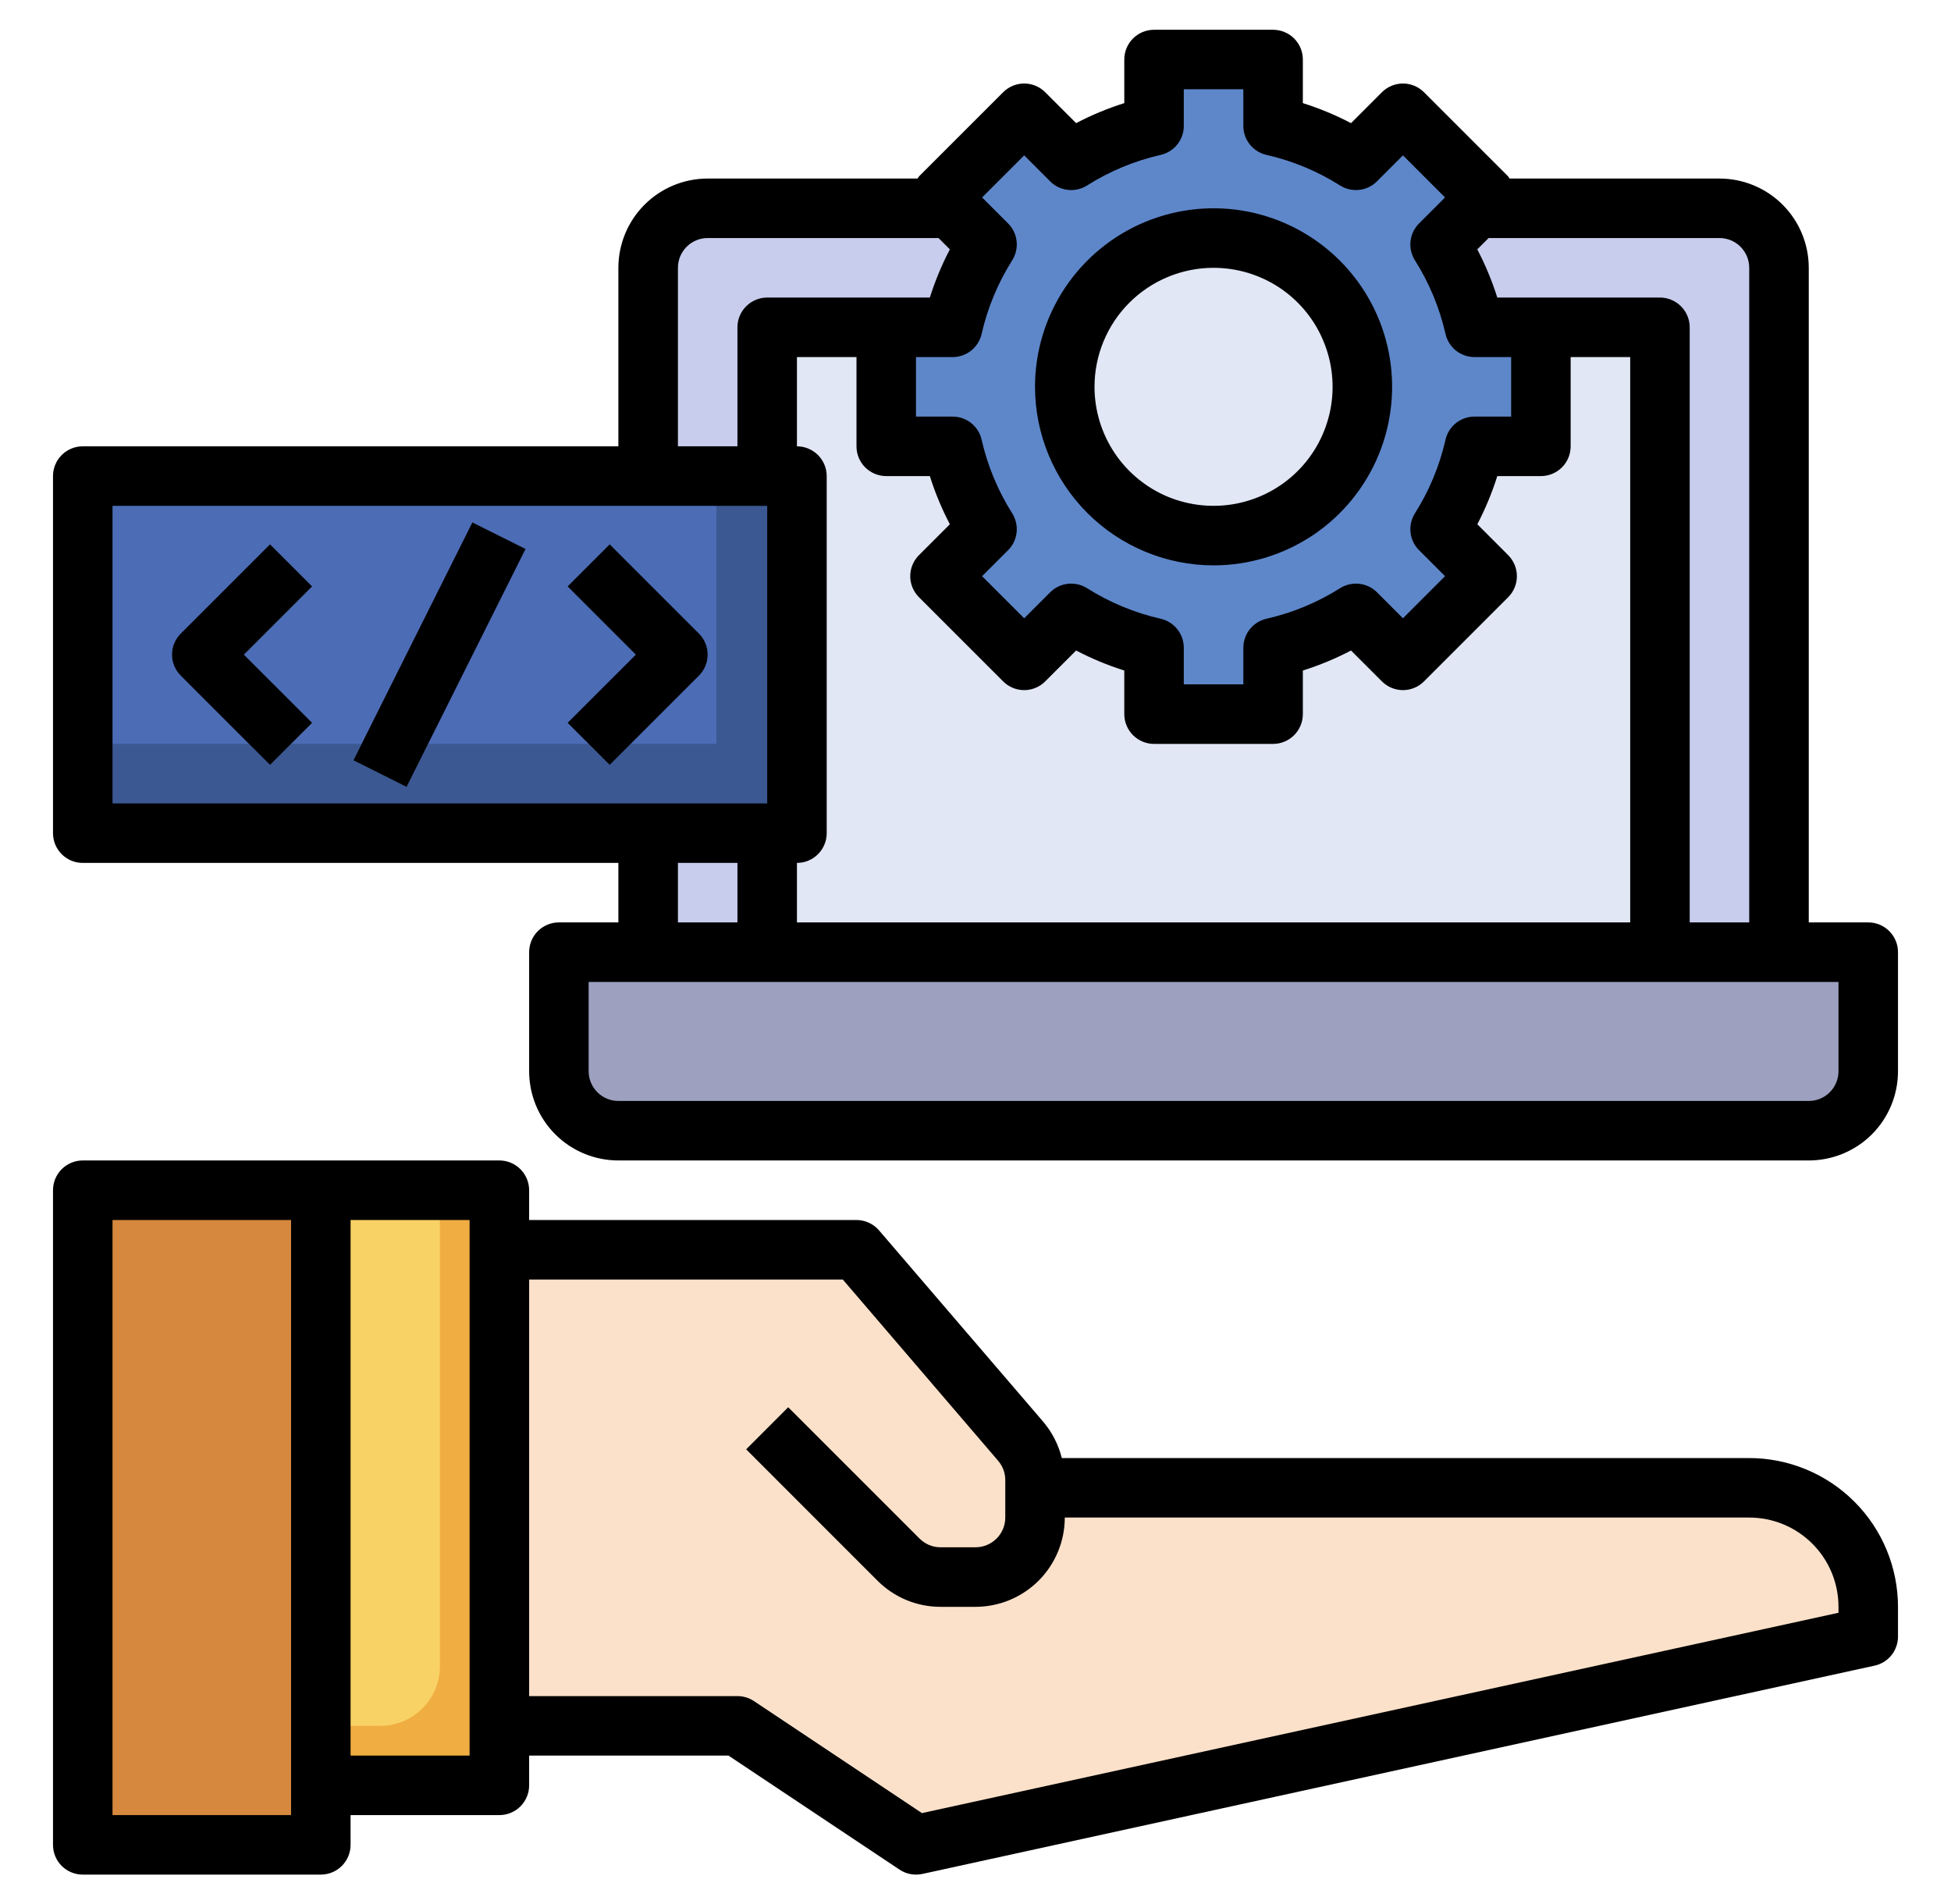 <svg width="42" height="41" viewBox="0 0 42 41" fill="none" xmlns="http://www.w3.org/2000/svg">
<path d="M13.953 20.5V5.766C13.953 5.426 14.088 5.1 14.328 4.86C14.569 4.619 14.895 4.484 15.234 4.484H37.016C37.355 4.484 37.681 4.619 37.922 4.86C38.162 5.1 38.297 5.426 38.297 5.766V20.5H13.953Z" fill="#C8CDED"/>
<path d="M16.516 7.047H35.734V20.5H16.516V7.047Z" fill="#E2E7F6"/>
<path d="M10.75 37.156H15.875L19.719 39.719L40.219 35.234V34.594C40.219 33.914 39.949 33.262 39.468 32.782C38.988 32.301 38.336 32.031 37.656 32.031H22.281V31.865C22.281 31.559 22.172 31.264 21.973 31.032L18.438 26.906H10.75V37.156Z" fill="#FBE1CA"/>
<path d="M1.781 25.625H6.906V39.719H1.781V25.625Z" fill="#D5883E"/>
<path d="M6.906 25.625H10.75V38.438H6.906V25.625Z" fill="#F0AE42"/>
<path d="M9.469 35.875V25.625H6.906V37.156H8.188C8.527 37.156 8.853 37.021 9.093 36.781C9.334 36.541 9.469 36.215 9.469 35.875Z" fill="#F9D266"/>
<path d="M12.031 20.5H40.219V23.062C40.219 23.402 40.084 23.728 39.843 23.968C39.603 24.209 39.277 24.344 38.938 24.344H13.312C12.973 24.344 12.647 24.209 12.406 23.968C12.166 23.728 12.031 23.402 12.031 23.062V20.5Z" fill="#9DA1BF"/>
<path d="M33.172 9.609V7.047H31.743C31.599 6.415 31.348 5.811 31.002 5.263L32.014 4.251L30.202 2.439L29.19 3.451C28.642 3.105 28.039 2.855 27.406 2.71V1.281H24.844V2.71C24.211 2.855 23.608 3.105 23.06 3.451L22.048 2.439L20.236 4.251L21.248 5.263C20.902 5.811 20.651 6.415 20.507 7.047H19.078V9.609H20.507C20.651 10.242 20.902 10.845 21.248 11.393L20.236 12.405L22.048 14.217L23.06 13.205C23.608 13.551 24.211 13.802 24.844 13.946V15.375H27.406V13.946C28.039 13.802 28.642 13.551 29.19 13.205L30.202 14.217L32.014 12.405L31.002 11.393C31.348 10.845 31.599 10.242 31.743 9.609H33.172Z" fill="#5E87CA"/>
<path d="M26.125 11.531C27.894 11.531 29.328 10.097 29.328 8.328C29.328 6.559 27.894 5.125 26.125 5.125C24.356 5.125 22.922 6.559 22.922 8.328C22.922 10.097 24.356 11.531 26.125 11.531Z" fill="#E2E7F6"/>
<path d="M1.781 10.25H17.156V17.938H1.781V10.25Z" fill="#3B5892"/>
<path d="M1.781 10.25H15.422V16.016H1.781V10.25Z" fill="#4C6CB5"/>
<path d="M5.813 16.468L3.891 14.546C3.771 14.426 3.703 14.263 3.703 14.094C3.703 13.924 3.771 13.761 3.891 13.641L5.813 11.719L6.719 12.625L5.25 14.094L6.719 15.562L5.813 16.468Z" fill="#5E87CA"/>
<path d="M13.125 16.468L12.219 15.562L13.688 14.094L12.219 12.625L13.125 11.719L15.047 13.641C15.167 13.761 15.234 13.924 15.234 14.094C15.234 14.263 15.167 14.426 15.047 14.546L13.125 16.468Z" fill="#5E87CA"/>
<path d="M7.608 16.369L10.169 11.247L11.314 11.819L8.753 16.942L7.608 16.369Z" fill="#5E87CA"/>
<path d="M37.656 31.391H22.858C22.787 31.105 22.651 30.839 22.462 30.614L18.924 26.49C18.864 26.42 18.789 26.363 18.705 26.325C18.621 26.286 18.53 26.266 18.438 26.266H11.391V25.625C11.391 25.455 11.323 25.292 11.203 25.172C11.083 25.052 10.92 24.984 10.75 24.984H1.781C1.611 24.984 1.448 25.052 1.328 25.172C1.208 25.292 1.141 25.455 1.141 25.625V39.719C1.141 39.889 1.208 40.052 1.328 40.172C1.448 40.292 1.611 40.359 1.781 40.359H6.906C7.076 40.359 7.239 40.292 7.359 40.172C7.479 40.052 7.547 39.889 7.547 39.719V39.078H10.75C10.92 39.078 11.083 39.011 11.203 38.891C11.323 38.77 11.391 38.607 11.391 38.438V37.797H15.683L19.365 40.252C19.47 40.322 19.593 40.359 19.719 40.359C19.765 40.359 19.811 40.354 19.856 40.345L40.356 35.86C40.499 35.829 40.626 35.75 40.718 35.636C40.809 35.522 40.859 35.38 40.859 35.234V34.594C40.858 33.745 40.521 32.93 39.92 32.33C39.32 31.729 38.505 31.392 37.656 31.391ZM6.266 39.078H2.422V26.266H6.266V39.078ZM10.109 37.797H7.547V26.266H10.109V37.797ZM39.578 34.722L19.847 39.035L16.23 36.623C16.125 36.553 16.001 36.516 15.875 36.516H11.391V27.547H18.143L21.486 31.448C21.586 31.564 21.641 31.712 21.641 31.865V32.672C21.641 32.842 21.573 33.005 21.453 33.125C21.333 33.245 21.17 33.312 21 33.312H20.25C20.166 33.313 20.082 33.296 20.004 33.264C19.927 33.232 19.856 33.184 19.796 33.125L16.968 30.297L16.063 31.203L18.89 34.031C19.069 34.21 19.28 34.352 19.514 34.449C19.747 34.545 19.997 34.595 20.25 34.594H21C21.51 34.594 21.998 34.391 22.359 34.031C22.719 33.67 22.922 33.182 22.922 32.672H37.656C38.166 32.672 38.655 32.874 39.015 33.235C39.376 33.595 39.578 34.084 39.578 34.594V34.722Z" fill="black"/>
<path d="M40.219 19.859H38.938V5.766C38.938 5.256 38.735 4.767 38.375 4.407C38.014 4.046 37.525 3.844 37.016 3.844H32.497C32.487 3.828 32.477 3.813 32.467 3.798L30.655 1.986C30.535 1.866 30.372 1.798 30.202 1.798C30.032 1.798 29.869 1.866 29.749 1.986L29.084 2.651C28.752 2.477 28.405 2.333 28.047 2.22V1.281C28.047 1.111 27.979 0.948 27.859 0.828C27.739 0.708 27.576 0.641 27.406 0.641H24.844C24.674 0.641 24.511 0.708 24.391 0.828C24.271 0.948 24.203 1.111 24.203 1.281V2.22C23.845 2.333 23.498 2.477 23.166 2.651L22.501 1.986C22.381 1.866 22.218 1.798 22.048 1.798C21.878 1.798 21.715 1.866 21.595 1.986L19.783 3.798C19.772 3.813 19.762 3.828 19.753 3.844H15.234C14.725 3.844 14.236 4.046 13.875 4.407C13.515 4.767 13.312 5.256 13.312 5.766V9.609H1.781C1.611 9.609 1.448 9.677 1.328 9.797C1.208 9.917 1.141 10.08 1.141 10.25V17.938C1.141 18.107 1.208 18.27 1.328 18.39C1.448 18.511 1.611 18.578 1.781 18.578H13.312V19.859H12.031C11.861 19.859 11.698 19.927 11.578 20.047C11.458 20.167 11.391 20.33 11.391 20.5V23.062C11.391 23.572 11.593 24.061 11.954 24.422C12.314 24.782 12.803 24.984 13.312 24.984H38.938C39.447 24.984 39.936 24.782 40.297 24.422C40.657 24.061 40.859 23.572 40.859 23.062V20.5C40.859 20.33 40.792 20.167 40.672 20.047C40.552 19.927 40.389 19.859 40.219 19.859ZM37.656 5.766V19.859H36.375V7.047C36.375 6.877 36.307 6.714 36.187 6.594C36.067 6.474 35.904 6.406 35.734 6.406H32.233C32.12 6.049 31.976 5.701 31.802 5.369L32.046 5.125H37.016C37.185 5.125 37.349 5.192 37.469 5.313C37.589 5.433 37.656 5.596 37.656 5.766ZM17.797 17.938V10.25C17.797 10.08 17.729 9.917 17.609 9.797C17.489 9.677 17.326 9.609 17.156 9.609V7.688H18.438V9.609C18.438 9.779 18.505 9.942 18.625 10.062C18.745 10.182 18.908 10.25 19.078 10.25H20.017C20.13 10.608 20.274 10.955 20.448 11.287L19.783 11.952C19.663 12.072 19.595 12.235 19.595 12.405C19.595 12.575 19.663 12.738 19.783 12.858L21.595 14.67C21.715 14.79 21.878 14.858 22.048 14.858C22.218 14.858 22.381 14.79 22.501 14.67L23.166 14.005C23.498 14.179 23.845 14.323 24.203 14.436V15.375C24.203 15.545 24.271 15.708 24.391 15.828C24.511 15.948 24.674 16.016 24.844 16.016H27.406C27.576 16.016 27.739 15.948 27.859 15.828C27.979 15.708 28.047 15.545 28.047 15.375V14.436C28.405 14.323 28.752 14.179 29.084 14.005L29.749 14.67C29.869 14.79 30.032 14.858 30.202 14.858C30.372 14.858 30.535 14.79 30.655 14.67L32.467 12.858C32.587 12.738 32.655 12.575 32.655 12.405C32.655 12.235 32.587 12.072 32.467 11.952L31.803 11.287C31.976 10.955 32.12 10.608 32.233 10.25H33.172C33.342 10.25 33.505 10.182 33.625 10.062C33.745 9.942 33.812 9.779 33.812 9.609V7.688H35.094V19.859H17.156V18.578C17.326 18.578 17.489 18.511 17.609 18.39C17.729 18.27 17.797 18.107 17.797 17.938ZM21.132 7.189C21.26 6.627 21.482 6.092 21.79 5.605C21.867 5.482 21.901 5.336 21.885 5.192C21.869 5.047 21.804 4.913 21.701 4.81L21.142 4.251L22.048 3.345L22.607 3.904C22.709 4.007 22.844 4.072 22.989 4.088C23.133 4.104 23.279 4.071 23.402 3.993C23.889 3.685 24.424 3.463 24.986 3.335C25.128 3.303 25.254 3.223 25.345 3.11C25.435 2.996 25.485 2.855 25.484 2.71V1.922H26.766V2.71C26.765 2.855 26.815 2.996 26.905 3.11C26.996 3.223 27.122 3.303 27.264 3.335C27.826 3.463 28.361 3.685 28.848 3.993C28.971 4.071 29.117 4.104 29.261 4.088C29.406 4.072 29.541 4.007 29.643 3.904L30.202 3.345L31.108 4.251L30.549 4.81C30.446 4.913 30.381 5.047 30.365 5.192C30.349 5.336 30.383 5.482 30.46 5.605C30.768 6.092 30.99 6.627 31.118 7.189C31.15 7.331 31.23 7.457 31.343 7.548C31.457 7.638 31.598 7.688 31.743 7.688H32.531V8.969H31.743C31.598 8.969 31.457 9.018 31.343 9.108C31.23 9.199 31.15 9.325 31.118 9.467C30.99 10.029 30.768 10.565 30.46 11.051C30.383 11.174 30.349 11.32 30.365 11.464C30.381 11.609 30.446 11.744 30.549 11.846L31.108 12.405L30.202 13.311L29.643 12.752C29.541 12.65 29.406 12.585 29.262 12.569C29.117 12.553 28.972 12.586 28.849 12.663C28.362 12.971 27.826 13.193 27.265 13.321C27.123 13.353 26.996 13.433 26.906 13.546C26.815 13.66 26.766 13.8 26.766 13.946V14.734H25.484V13.946C25.484 13.8 25.435 13.66 25.344 13.546C25.254 13.433 25.127 13.353 24.985 13.321C24.424 13.193 23.888 12.971 23.401 12.663C23.278 12.586 23.133 12.553 22.988 12.569C22.844 12.585 22.709 12.65 22.607 12.752L22.048 13.311L21.142 12.405L21.701 11.846C21.804 11.744 21.869 11.609 21.885 11.464C21.901 11.32 21.867 11.174 21.79 11.051C21.482 10.565 21.26 10.029 21.132 9.467C21.1 9.325 21.02 9.199 20.907 9.108C20.793 9.018 20.652 8.969 20.507 8.969H19.719V7.688H20.507C20.652 7.688 20.793 7.638 20.907 7.548C21.02 7.457 21.1 7.331 21.132 7.189ZM14.594 5.766C14.594 5.596 14.661 5.433 14.781 5.313C14.902 5.192 15.065 5.125 15.234 5.125H20.204L20.448 5.369C20.274 5.701 20.13 6.049 20.017 6.406H16.516C16.346 6.406 16.183 6.474 16.063 6.594C15.943 6.714 15.875 6.877 15.875 7.047V9.609H14.594V5.766ZM2.422 10.891H16.516V17.297H2.422V10.891ZM14.594 18.578H15.875V19.859H14.594V18.578ZM39.578 23.062C39.578 23.232 39.511 23.395 39.391 23.515C39.27 23.636 39.107 23.703 38.938 23.703H13.312C13.143 23.703 12.98 23.636 12.86 23.515C12.739 23.395 12.672 23.232 12.672 23.062V21.141H39.578V23.062Z" fill="black"/>
<path d="M26.125 12.172C26.885 12.172 27.628 11.946 28.261 11.524C28.893 11.102 29.385 10.501 29.676 9.799C29.967 9.097 30.043 8.324 29.895 7.578C29.747 6.833 29.381 6.148 28.843 5.61C28.305 5.073 27.62 4.707 26.875 4.558C26.129 4.41 25.356 4.486 24.654 4.777C23.952 5.068 23.351 5.561 22.929 6.193C22.507 6.825 22.281 7.568 22.281 8.328C22.282 9.347 22.688 10.324 23.408 11.045C24.129 11.766 25.106 12.171 26.125 12.172ZM26.125 5.766C26.632 5.766 27.127 5.916 27.549 6.197C27.97 6.479 28.299 6.879 28.492 7.348C28.686 7.816 28.737 8.331 28.638 8.828C28.539 9.325 28.295 9.782 27.937 10.14C27.579 10.498 27.122 10.742 26.625 10.841C26.128 10.94 25.613 10.889 25.144 10.696C24.676 10.502 24.276 10.173 23.994 9.752C23.713 9.33 23.562 8.835 23.562 8.328C23.562 7.649 23.832 6.997 24.313 6.516C24.794 6.036 25.445 5.766 26.125 5.766Z" fill="black"/>
<path d="M5.813 11.719L3.891 13.641C3.771 13.761 3.703 13.924 3.703 14.094C3.703 14.263 3.771 14.426 3.891 14.546L5.813 16.468L6.719 15.562L5.25 14.094L6.719 12.625L5.813 11.719Z" fill="black"/>
<path d="M13.125 11.719L12.219 12.625L13.688 14.094L12.219 15.562L13.125 16.468L15.047 14.546C15.167 14.426 15.234 14.263 15.234 14.094C15.234 13.924 15.167 13.761 15.047 13.641L13.125 11.719Z" fill="black"/>
<path d="M7.608 16.369L10.169 11.247L11.314 11.819L8.753 16.942L7.608 16.369Z" fill="black"/>
</svg>
